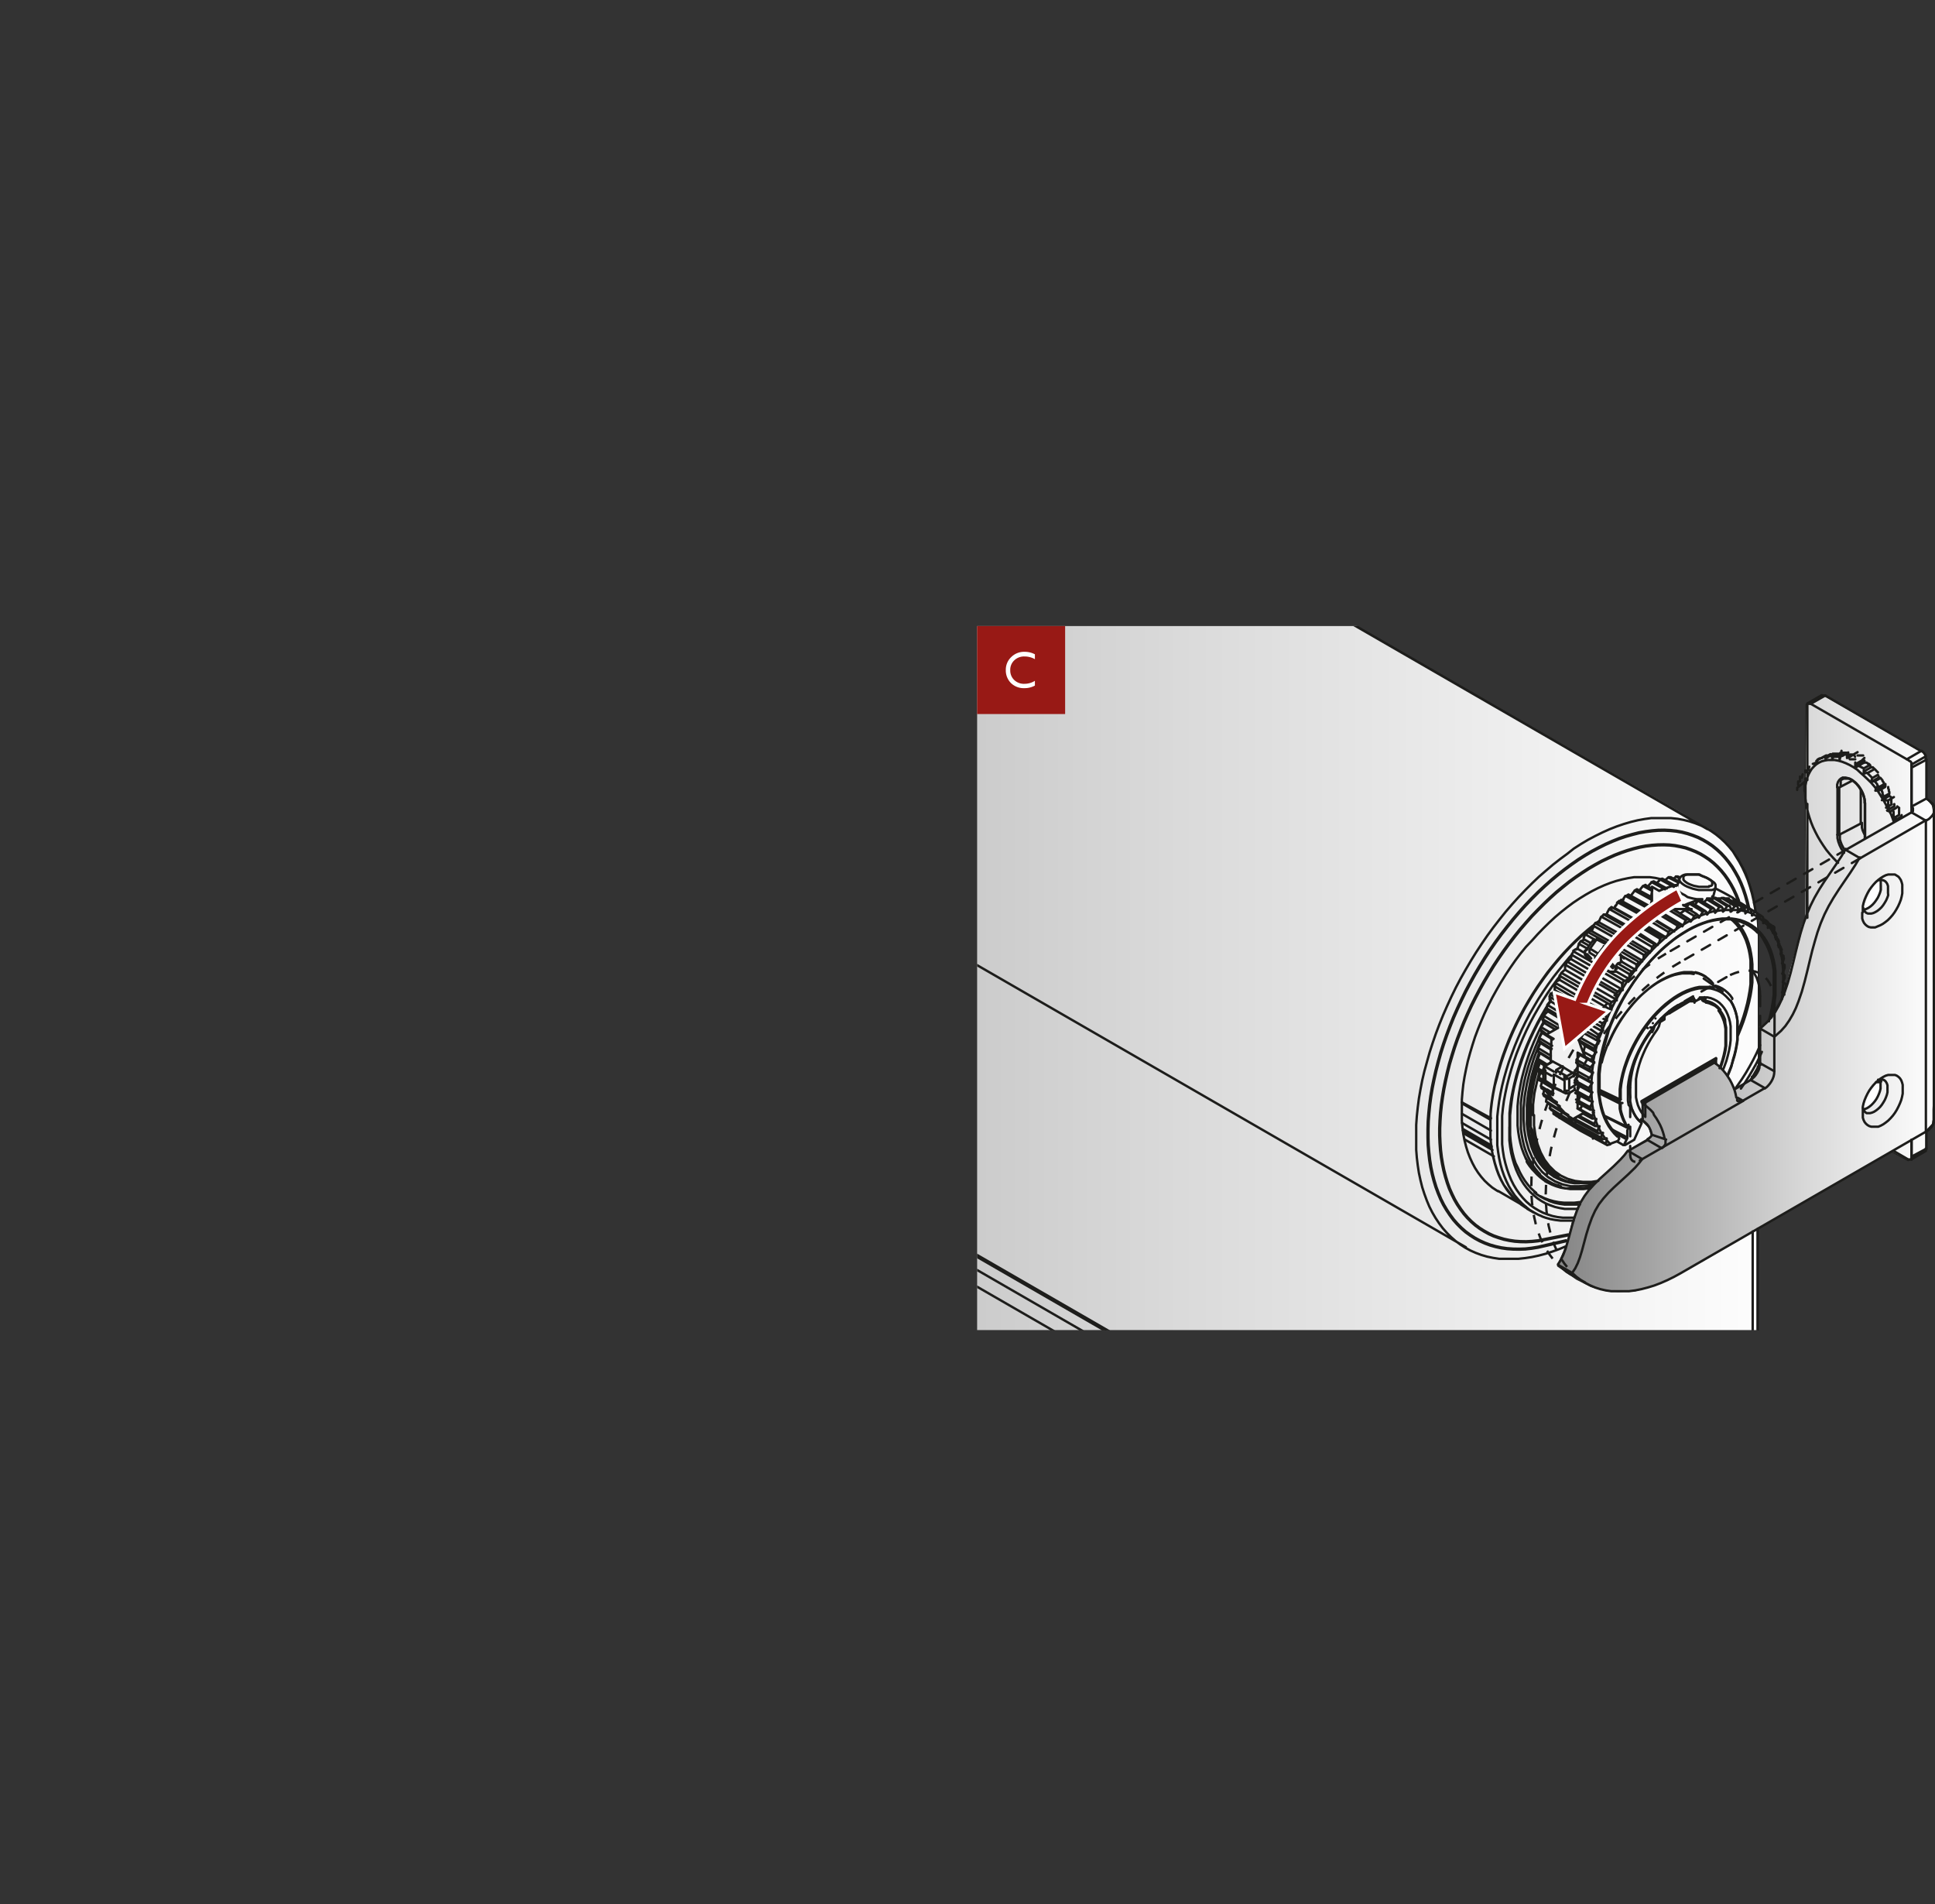 <?xml version="1.0" encoding="UTF-8"?> <svg xmlns="http://www.w3.org/2000/svg" xmlns:xlink="http://www.w3.org/1999/xlink" viewBox="0 0 186.9 183.91"><rect x="0" y="0" width="186.9" height="183.91" fill="#333333" stroke="none"/> <defs> <style>.cls-1,.cls-10,.cls-11,.cls-12,.cls-13,.cls-14,.cls-16,.cls-5,.cls-6{fill:none;}.cls-2{clip-path:url(#clip-path);}.cls-3{fill:url(#Безымянный_градиент_2);}.cls-4{clip-path:url(#clip-path-2);}.cls-11,.cls-12,.cls-13,.cls-14,.cls-5,.cls-6{stroke:#1d1d1b;}.cls-12,.cls-13,.cls-14,.cls-5{stroke-linecap:round;stroke-linejoin:round;}.cls-5{stroke-width:0.09px;}.cls-10,.cls-11,.cls-16,.cls-6{stroke-miterlimit:10;}.cls-11,.cls-12,.cls-13,.cls-6{stroke-width:0.23px;}.cls-12,.cls-6{stroke-dasharray:0.93 0.93;}.cls-7{clip-path:url(#clip-path-3);}.cls-8{fill:url(#Безымянный_градиент_2-2);}.cls-9{fill:#fff;}.cls-10{stroke:#000;stroke-width:0.01px;}.cls-14{stroke-width:0.32px;}.cls-15{fill:#981915;}.cls-16{stroke:#fff;stroke-width:0.28px;}</style> <clipPath id="clip-path" transform="translate(94.38 60.47)"> <path class="cls-1" d="M0,0V68H75.4l0-11.75,0-11.28,0-15-.13-1.94-.41-2.31-.64-2s-.79-1.46-.87-1.52-.84-1.08-.84-1.08l-1-.91-.8-.64-1.3-.59-1.06-.77L36.7,0Z"></path> </clipPath> <linearGradient id="Безымянный_градиент_2" x1="-275.87" y1="573.22" x2="-274.87" y2="573.22" gradientTransform="translate(48094.14 -99838.67) scale(174.34)" gradientUnits="userSpaceOnUse"> <stop offset="0" stop-color="#878787"></stop> <stop offset="0.66" stop-color="#dadada"></stop> <stop offset="1" stop-color="#fff"></stop> </linearGradient> <clipPath id="clip-path-2" transform="translate(94.38 60.47)"> <rect class="cls-1" width="93.46" height="68.03"></rect> </clipPath> <clipPath id="clip-path-3" transform="translate(94.38 60.47)"> <path class="cls-1" d="M81.33,7l-1.25.58L80,14l0,.93-.1,1.1L80,17.36l0,1.7L80,28.13l-.31.7-.45,1.76-.76,2.76L78,35.5l-.59,1.13L76.54,38l-.92.94,0,3.32-.2.78-.74.82-1.12.64-.37.12-.27-.53-.53-.78-.84-.94a1.31,1.31,0,0,0-.33-.28,7.81,7.81,0,0,0-1.45.59l-1.55,1.06L67,44.45,64.28,46v1.84l.6.62.2.71-.06.19-.31.36-2,1-.17.25-.74.82-2.21,2.06-.8.95-.75,1.12-.58,1.6-.43,1.82-.39,1-.39.88-.22.53,1.82,1.27,1.43.72,1.42.39,1.17.08,1.67-.06,1.58-.43,1.46-.58L68.9,62,88.35,50.75l1.59.88.21-.08,1.5-.88V48.75l.63-.67.06-.4,0-1,.09-1.55-.07-10.77V17.73l-.09-.44L92,17l-.38-.27.05-3.84-.13-.25-.15-.34L91,12s-9.12-5.31-9.2-5.33Z"></path> </clipPath> <linearGradient id="Безымянный_градиент_2-2" x1="-270.03" y1="562.14" x2="-269.03" y2="562.14" gradientTransform="translate(9966.6 -20339.53) scale(36.35)" xlink:href="#Безымянный_градиент_2"></linearGradient> </defs> <g id="Слой_2" data-name="Слой 2"> <g id="Слой_1-2" data-name="Слой 1"> <g class="cls-2"> <rect class="cls-3" x="94.38" y="60.47" width="75.48" height="68.03"></rect> </g> <g class="cls-4"> <path class="cls-5" d="M-65.61,37.4l.61-1.33.43-1.1,0-.84,0-5.09.06-2.86.16-.58.42-.5,1-.93,1-.52.16-.09V4l.06-6.92-12.46-7.14-15.41-8.83-1-.75-1-1-1-1.32-.87-1.92L-93.9-26l-.26-1.84-.1-1.56,0-1.74.16-1.7.32-1.64.29-1.21.48-1.77.42-1.39.74-2,.88-2.08.9-1.76,1-1.76,1-1.56,1.27-1.83,1.35-1.61,1.68-1.87,1.63-1.65L-80.81-56l1.59-1.17,1.8-1.14,1.59-.76,1.21-.48,1.4-.45,1.09-.22,1.35-.16,1.79.06,1.66.42,1.39.74,1.95,1.1L68.42,18.29l1.06.77,1.3.59.8.64,1,.91s.75,1,.84,1.08.86,1.53.86,1.53l.65,2,.41,2.31L75.46,30l0,15,0,11.28,0,13,.1,12.06v6l-.06-.25v5.14l0,9.21,1.52.82.22.16.52.22.31.22a3.86,3.86,0,0,1,.25.5l-.07,2.36s0,5.76,0,5.81.21.84.21.84.48.31.53.36.45.44.45.44l.43.89.22,1-.65,3.31-1.24,2.2-2.14,2-.62.45-.72.26-.82.12-.79-.23-1.3-.68-.87-.59L-63.89,44l-1-.41-.89-.78-.55-1.51,0-1.66.49-1.84Z" transform="translate(94.38 60.47)"></path> </g> <polyline class="cls-6" points="171.4 97.06 171.38 96.58 171.32 96.12 171.22 95.7 171.09 95.3 170.91 94.95 170.71 94.64 170.46 94.37 170.19 94.15 169.89 93.97 169.56 93.85 169.2 93.77 168.83 93.75 168.43 93.77 168.03 93.85 167.61 93.98 167.18 94.15 166.75 94.38"></polyline> <g class="cls-7"> <rect class="cls-8" x="150.44" y="67.18" width="36.35" height="57.53"></rect> </g> <g class="cls-4"> <path class="cls-5" d="M81.77,6.71C81.85,6.73,91,12,91,12l.43.23.15.34.13.25-.05,3.84L92,17l.25.32.09.44V34.37l.07,10.78-.09,1.55,0,1-.06.4-.63.67v1.92l-1.5.88-.21.08-1.59-.88L68.9,62l-2.29,1.21-1.46.58-1.59.43-1.66.06-1.17-.08-1.43-.39-1.42-.72-1.82-1.27.22-.53.39-.88.39-1,.43-1.82.58-1.6.75-1.12.8-.95,2.21-2.05.74-.83.17-.25,2-1.06.31-.35.06-.19-.2-.71-.6-.62V46L67,44.45l1.19-.69,1.55-1.06a7.54,7.54,0,0,1,1.45-.59,1.31,1.31,0,0,1,.33.28l.84.94.53.78.27.53.37-.12,1.12-.64.74-.82.19-.78,0-3.32.92-.94.82-1.39L78,35.5l.57-2.15.76-2.76.45-1.76.31-.7L80,19.06l0-1.7L79.88,16l.1-1.1L80,14l.06-6.43L81.33,7Z" transform="translate(94.38 60.47)"></path> <path class="cls-9" d="M86.9,24.74l.37-.18.15.78-.11.29-.51,1-.25.3-.46.31-.21.05-.39.17.19-.58.31-.79.27-.54a3.14,3.14,0,0,1,.32-.49,3.29,3.29,0,0,0,.32-.29" transform="translate(94.38 60.47)"></path> <path class="cls-10" d="M86.9,24.74l.37-.18.15.78-.11.29-.51,1-.25.3-.46.31-.21.05-.39.17.19-.58.31-.79.27-.54a3.14,3.14,0,0,1,.32-.49A3.29,3.29,0,0,0,86.9,24.74Z" transform="translate(94.38 60.47)"></path> <path class="cls-9" d="M86.78,44.05l.41,0,.11.57-.11.29-.51,1-.25.3-.46.32-.21,0-.27.07.07-.48.31-.79.27-.54a3.14,3.14,0,0,1,.32-.49,3.29,3.29,0,0,0,.32-.29" transform="translate(94.38 60.47)"></path> <path class="cls-10" d="M86.78,44.05l.41,0,.11.57-.11.29-.51,1-.25.3-.46.32-.21,0-.27.07.07-.48.31-.79.27-.54a3.14,3.14,0,0,1,.32-.49A3.29,3.29,0,0,0,86.78,44.05Z" transform="translate(94.38 60.47)"></path> <polyline class="cls-11" points="170.01 96.26 169.99 95.76 169.93 95.29 169.82 94.86 169.68 94.45 169.49 94.1 169.27 93.78"></polyline> <polyline class="cls-11" points="162.11 97.06 161.68 97.33 161.25 97.65 160.84 98 160.43 98.39 160.04 98.82 159.66 99.28 159.31 99.76 158.98 100.27 158.67 100.8 158.4 101.34 158.16 101.89 157.95 102.44 157.77 102.99 157.64 103.54 157.54 104.08 157.48 104.61 157.46 105.11"></polyline> <polyline class="cls-6" points="157.46 111.55 157.48 111.75 157.53 111.92 157.62 112.06 157.73 112.15 157.87 112.21 158.03 112.21 158.21 112.17 158.39 112.09"></polyline> <polyline class="cls-6" points="160.92 92.11 160.22 92.54 159.52 93.01 158.83 93.52 158.14 94.07 157.46 94.65 156.79 95.28 156.13 95.94 155.49 96.63 154.86 97.35 154.24 98.1 153.65 98.87 153.08 99.67 152.53 100.49 152.01 101.33 151.51 102.19 151.04 103.06 150.6 103.94 150.19 104.84 149.81 105.74 149.46 106.64 149.14 107.55 148.86 108.45 148.62 109.35 148.41 110.25 148.23 111.13 148.1 112 148 112.86 147.93 113.7 147.91 114.53 147.92 115.33 147.97 116.11 148.06 116.86 148.19 117.58 148.35 118.28 148.55 118.94 148.78 119.57 149.06 120.16 149.36 120.71 149.7 121.22 150.07 121.7 150.47 122.13"></polyline> <polyline class="cls-6" points="162.32 92.92 161.62 93.34 160.92 93.81 160.22 94.32 159.53 94.87 158.85 95.46 158.18 96.08 157.53 96.74 156.88 97.43 156.25 98.15 155.64 98.9 155.05 99.68 154.48 100.48 153.93 101.3 153.41 102.14 152.91 103 152.44 103.87 152 104.75 151.58 105.64 151.2 106.54 150.85 107.45 150.54 108.35 150.26 109.26 150.01 110.16 149.8 111.05 149.63 111.94 149.49 112.81 149.39 113.67 149.33 114.51 149.3 115.33 149.32 116.14 149.37 116.91 149.46 117.66 149.58 118.39 149.75 119.08 149.94 119.74 150.18 120.37 150.45 120.96 150.75 121.52 151.09 122.03 151.46 122.5 151.87 122.93"></polyline> <line class="cls-12" x1="166.76" y1="94.38" x2="162.11" y2="97.06"></line> <line class="cls-12" x1="157.46" y1="105.11" x2="157.46" y2="111.55"></line> <line class="cls-12" x1="179.67" y1="82.9" x2="162.32" y2="92.92"></line> <line class="cls-12" x1="178.28" y1="82.09" x2="160.92" y2="92.11"></line> <line class="cls-13" x1="171.4" y1="97.06" x2="171.4" y2="100.14"></line> <line class="cls-12" x1="170.01" y1="96.26" x2="170.01" y2="99.33"></line> <line class="cls-13" x1="158.62" y1="111.96" x2="158.39" y2="112.09"></line> <path class="cls-13" d="M80.13,14.7l0,0m.33-.78-.08,0m.51-.68-.12.08m6.43,11.14,0,0m-1.46-4.3-.1-.18-.11-.25-.07-.25,0-.24,0-.23m-2.13,1.11v.24l0,.25.08.25.1.26.13.25.15.23,0,.08m-2.41-8.9-.2.11m4.17,3v3.13M83.27,15.6v4.56M82,12.5l0,0,0,0,0,0,.05,0,0,0,.06,0,0,0h0m-1,.48L82,12.5m.47-.12-.06,0m0,0-.56.32m.79-.37h.46m-1,.37.56-.32m.56.05-.1-.1m0,0-.56.33m.81-.32h.31l.07,0h.12m-1.06.25.56-.33m.63.24-.13-.16m0,0-.55.32m.82-.25.07,0,.06,0,.07,0,.06,0,.07,0,.06,0,.07,0,.07,0m-1.09.13.56-.33m.66.41-.13-.21m0,0-.56.32m-.52,1.92,0,0-.1.13-.08.17,0,.2v.22m1.63-2.87.07,0,.07,0,.06,0,.07,0,.07,0,.06,0,.07,0,.07,0m-1.09,0,.55-.32m.66.56L85.44,13m0,0-.56.32m.83-.13-.15.06m0,0-.7.4m.85-.46.07,0,.06,0,.07,0,.07.05.06.06.07,0,.06.05.07.06m-1.08-.09.55-.32m.63.66-.1-.25m0,0-.56.32m.83-.08h-.17m0,0-.7.4m.87-.41.06.06.06.06.07.06.06.06.06.06.06.07.06.06.07.06M86,14.2l.56-.32m.56.75L87,14.37m0,0-.56.33m2.88,3.78-.08-.08m-2-3.74-.19,0m0,0-.7.4m2.88,3.37.07-.17m-.07.17-.7.41m-.8-3.34,0-.24m1.33,2.31-.19-.15m-1.6-2.73.06.07.06.07.06.07,0,.07.06.07.06.07,0,.08.06.07m0,0-.56.32M86.7,15l.56-.32m1.79,2.88,0,.09,0,.08,0,.09,0,.08,0,.09,0,.09,0,.08,0,.09m0,0-.56.32m-.26-.68.55-.33m-1.1-2-.2-.08m0,0-.69.41m1.8,1.51,0-.2m0,.2-.7.4m.2-1.39v-.22m.19.34-.19-.12m0,0-.7.41M88,15.55l0,.07,0,.08.06.08,0,.08,0,.08.05.08,0,.08,0,.08m0,0-.56.32m-.41-.63.56-.32m.6,1,0,.08,0,.08,0,.09,0,.08,0,.08,0,.09,0,.08.05.09m0,0-.56.32M88,16.84l.55-.32m0,2.44-.1-.32-.18-.47L88,17.71l-.22-.46-.25-.45-.27-.44L87,15.94l-.31-.41-.32-.38L86,14.79l-.35-.33-.35-.31L85,13.87l-.36-.24-.37-.21-.36-.17-.36-.14L83.17,13l-.35-.06-.33,0-.32,0-.31.05-.29.08-.27.13-.25.16-.22.2-.21.23-.17.27-.15.29-.13.33-.09.35-.07.37,0,.4v.41l0,.44.05.44.08.46.11.46.14.47.16.47.19.47.22.46.24.46.26.44.28.43.29.42.32.39.33.37.34.35.14.13m5.56-4-.15,0m0,0,.21-.26m-.26-.68,0,.08,0,.09,0,.08,0,.09,0,.08,0,.09,0,.08,0,.09m-.26-.68-.34-.08m0,0,.18-.28M88,16.84l0,.08,0,.08,0,.09,0,.08,0,.09.05.08,0,.08,0,.09M88,16.84l-.34,0m0,0,.14-.31m-.41-.63,0,.08.06.07,0,.08,0,.08.05.08,0,.08,0,.08,0,.08m-.41-.63h-.33m0,0,.1-.33M86.7,15l.06.07.06.07.06.07.06.07,0,.07.06.07.06.08,0,.07M86.7,15l-.33,0m0,0,.08-.33m-.5-.5.06.06.07.06.06.06.06.06.06.06.07.07.06.06.06.07m-.5-.5-.31.09m0,0,0-.33m-.52-.41.06,0,.07.05.06,0,.07.05.06.05.07,0,.07.06.06.05m-.52-.41-.3.14m0,0,0-.33m-.53-.31.06,0,.07,0,.07,0,.06,0,.07,0,.06,0,.07,0,.07,0m-.53-.31-.27.19m0,0v-.32m-.53-.19.07,0,.06,0,.07,0,.06,0,.07,0,.07,0,.06,0,.07,0m-.53-.19L83.3,13m0,0,0-.3m-.51-.07h.51m-.51-.07-.2.25m0,0,0-.26m-.46,0h.46m-.46,0-.17.28m0,0-.06-.23m-.4.16,0,0,0,0,0,0,.05,0,.06,0,0,0h0l0,0m-.4.16-.15.31m0,0,0-.2m-.34.28,0,0,0,0,0,0,0,0,0,0,0,0,0,0,0,0m-.34.28-.11.32m0,0,0-.15m-.27.38,0,0,0-.05,0-.05,0,0,0-.05,0,0,0-.05,0,0m-.27.38-.07.33m0,0,0-.11m-.18.47,0-.06,0-.06,0-.06,0-.06,0-.06,0-.06,0-.05,0-.06m-.18.47,0,.34m0,0,0-.07m-.09.55v-.21L80,15v-.2l0-.07m-.09.55,0,.33m0,0v0m0,.3v-.3m7.19,8.94,0,0h0M87,43.92h.1l.17,0h0M70.37,36.19l.31.08.3.12.27.16.25.2.23.24.07.09m-1.4-.72h0v-.11l0,0h0m-.15,0v-.11h0m1,5.88h0m0,0,0,0,.08-.11.06-.12h0m-7.2,4.16h0l0,.07v0m5.84-10h0l0,0v-.09h0m-.33.14h0v-.07l0,0h0m-.41.38h0v-.13h0m-.06,0h0l0,0V36h0m-.63.11h0m.08.17h0v-.07l0,0,0,0,0,0M66.9,37.39h0v0l0,0,0,0,0,0,0,0m-.58.52h0l0,0,0,0,0,0,0,0h0m-.2,0-.06,0m.06,0,0,0,0,0,0,0,0,0v0h0m-1.1.86.07,0m0,0h.18m0-.41h0l0,0h0l0,0h0m.25-.46h0l0,0,0,0v0h0m-.86.86.12.08m0,0h0l0,0,0,0,0,0h0M59.55,49.43l-.07.08m0,0V49.4m-3.56,3.71-.05,0m1.24.56-.24-.08-.39-.16-.38-.19L55.74,53l-.33-.27-.21-.19m.48.63.11.06.4.18.41.13.43.1.13,0M54.28,41.2l-.16.43-.23.68-.2.67-.18.68-.14.67-.12.66-.09.65-.06.64,0,.62v.61l0,.58.06.57.09.55.12.52.14.5.18.47.2.45.23.41.26.38.28.35.31.32.33.28.35.25.38.21.39.17.42.14.43.1.45.06.46,0h0m-4.1-.94.32.26.37.25.09.06m-.54-.5.16.16.34.28.37.24.38.21L56,54l.38.12M75.18,43.3l-.24.19m.4-.47-.16.28m.2-.58,0,.3m.28-.63-.11.1m-.7,1.22v0m3-8.25.12.14m0-1.12.13.12m0,.28-.17.35m.19-.63,0,.28M78,34l-.16.36m.16-.63V34m0-.27-.24-.15m.08.06.16.09M78,33l-.13.37m.11-.63L78,33m0-.26-.24-.15m.07.09.17.06m-.07-.64-.12.38m.08-.62,0,.24m-.23-.27.19,0m0,0-.25-.15m.12-.44-.1.38m0-.61.06.23m-.06-.23-.26-.16m.06.17h.2m-.18-.55-.08.38m0-.59.08.21m-.36-.38.28.17m-.21,0,.21,0m-.23-.5,0,.38m-.05-.57.1.19m-.39-.37.29.18m-.22.07.22-.07m-.27-.45,0,.38M76.71,29l.12.17m-.44-.36.32.19m-.22.1.22-.1m-.32-.39V29m-.12-.51.13.14m-.49-.36.36.22m-.23.13.23-.13m-.36-.34v.36M75.75,28l.15.12m-.55-.36.4.24m-.24.16.24-.16M58.29,48.76l-2.38-1.48m-.13-.14.13.14m2.46,1.52,0,0m-.17-.17.13.15m0,0,0,0M73,26.28l2.31,1.44m-13,22.35-.53-.3m-3.69-1.16-2.38-1.47m2.38,1.47,0,0m-2.42-1.69v.2M75.34,27.72l0,.34m-.2-.44.16.1m-2.28-1.41,2.12,1.31m-.24.19.24-.19m-7.45-3.43.13.07m-.13-.07h-.21m-9.68,24-2.38-1.47m-.12-.16.12.16m2.45,1.52,0,0m-.15-.19.12.16m0,0,0,0M73.16,26.43l1.58,1m-17,20.64-2.38-1.47m2.38,1.47,0,0m-2.39-1.76,0,.27M62,49.37h0v.15M67.52,24.2l.3.16m-.3-.16-.26.21M61.82,49.16h0m12.9-21.76.07.33m-.25-.4.18.07M73.2,26.5l1.36.84m-.23.21.23-.21m-1.26-.63,0,.09M57.5,47.65h0M67,24.26l.76.41M67,24.26l-.22,0m-9.31,23.3-2.37-1.47m-.1-.18.1.18m2,1.14L55,45.94M55,45.6l-.05.34M73.29,26.7l.8.5m-7.63-2.65h0m.3-.27,1,.51m-1-.51-.29.26M58.37,48.8l-.14-.14m2.62,1.47L58.37,48.8m-2.09-2.42-1.54-1m-.08-.2.08.2m0-.59h0M56,46l-1.31-.81m.08-.38-.08.38m.54-.12-.72-.43m-.06-.23.06.23M74.09,27.2l.09.31m-.28-.36.19.05M60.85,50.13,60.72,50m.44.06-.31.08m-2.63-1.71,0,.21m0,0,0,0M60.72,50l-2.49-1.33M60.72,50l.09-.32M73.27,26.8l-.69-.42m1.09,1,.23-.24m-.62-.38.62.38m-7.72-2.74,1.28.69m-1.28-.69-.22.06M55,44.82l.07,0M54.55,44l0,.06m.51.71.61.37m-1.12-1.08-.1.38m0,0,.57.35m10.69-20,0,.05m.32-.33,1.27.69M66,24.47l-.28.28m6.43,1.52,1.29.8M57.91,48.26l-.12-.17m2.61,1.5-2.49-1.33m14.2-22h-.2m.67.12-.13.1m.15-.17,0,.07m.82.69.11.29m-.31-.31.2,0m-13,22.52-.12-.16m.43.11-.31.05M57.81,47.8l-.05.27m0,0,0,0m2.49,1.34-2.49-1.34m2.49,1.34.11-.33M71.91,26.26l1.29.79m-1.29-.79-.21.18m1.27.88.23-.27M54.29,43.86l1.24.75m-1.27-1,0,.25m11.09-19.2,1.27.69m-1.27-.69-.23.08M54.42,43.13l-.05.11m-.11.37,1.23.76m-1.12-1.13-.11.37M72.6,26.31l-.19,0-.19,0-.2,0-.19,0h-.61l-.21,0m1.59.08.7.4m0,0-.08-.17-.08-.13-.08-.11L73,26.25m-.3-.17-.6-.33-.81-.42m-6.4-.3-.07.1m.34-.39,1.28.69m-1.28-.69-.27.29m-.32,0,.63.35M64.56,25l-.23.11m7,1.14,1.29.8m-1.29-.8h-.21M60,49l-2.49-1.34M72.67,27l.13.27m-.34-.26h.21M59.91,48.79l-2.27-1.22m2.27,1.22.13-.33M60,49l-.1-.19m.4.17L60,49m4.07-23.57-.1.14m1.21,0-.86-.47m0,0-.25.31M54.18,43l.53.32m-.55-.58,0,.26m17-16.73-.23.22m1.3.87.22-.29m-1.29-.8,1.29.8M54.37,42.2l-.08.15m-.13.37.55.34m-.42-.71-.13.37M70.72,26.37l1.19.74M59.68,48.29,58,47.37m-3.85-5.32.66.4m-.66-.67v.27M71.91,27.11l.16.24m-.38-.21.22,0M70.36,36l-.1-.15M59.68,48.29l-.08-.21m.37.22h-.29m-.08-.21-1.47-.79m1.47.79.16-.33m-5.38-6.49-.09.16m-.16.36.87.53m-.71-.89-.16.36M70.5,26.41l1.19.73m-.21.3.21-.3M57.52,47.64l.12-.07m0,0,.34-.2m0,0,.15-.08m0,0,.41-.24m.14-.08.07,0M65.17,26.2l-1.44-.78m0,0-.23.13m7.58.57v0l-.06.08h0m-.51.18-.13.13-.14.12,0,0m.53-.32-.07,0H70.5m.44.06v0m.08-.27-.07.24M54.29,41.2l.09.06m0,0,1,.62m-1.24-.8.13.12m9-15.33-.09.15m2,.44-1.66-.91m0,0-.24.32m-9.1,15.21,1.24.75m-1.22-1,0,.28M58.71,47l-.17.1m.88.48-.88-.48M69.82,26.46l1.3.8m-16.67,13-.1.15m-.17.35,1.24.75m-1.07-1.1-.17.35M71.12,27.26l.18.22m-.4-.16.22-.06M59.42,47.53l-.06-.23m.34.27-.28,0m-1.38-1,.71.4m0,0,0,0m0,0,.65.35m0,0,.18-.33M69.6,26.52l1.3.8m-.2.32.2-.32M54.37,40.22l.08.08m0,0,1,.63m-1.23-.86.11.15M70,26.55l.05-.17m-.41.14-.29.37m.51-.43-.22.06M54.26,40.07l1.24.76m-1.21-1,0,.28m8.91-14-.09,0m2,1.06-1.87-1m-.09,0-.17-.06M54.48,38.75l-.06.29m.17.26-.11.15m-.19.34,1.25.75m-1.06-1.09-.19.34M57.89,46l1.34.72m9.79-20,1.3.8m-1.3-.8-.23.09M54.52,39.21l.07.09m0,0,1,.64m-.6-.53L54.42,39m0,0,.1.17M65.11,27.14l-2.2-1.21m0,0-.23.15M54.79,38.29l-.11.14m.64.82-.84-.5m.2-.32-.2.32M65.06,27.59l0-.12m-2.63-1.06-.09.16m2.69,1,0-.18m0,0-2.42-1.33m0,0-.22.33M59.23,46.7l0-.24m.31.32-.27-.08M70.32,27.51l.2.19m-.43-.11.23-.08M57.85,45.74l1.34.72m0,0,.2-.33m9.4-19.33,1.3.79m-1.3-.79-.27.36m1.38.77.19-.34m-5-.45v.27m.11-2.16,0,.09m0,0v.23m0,0-.11.59m.09,0v.26m0,0-.12.59m0,0,.07.09M55.7,44.4v.05l0,0,0,0,0,0h0m6.6-18-.1,0M64.88,28l-2.51-1.38m-.1,0-.19,0m-4.37,18v.08l0,.06h0m-2.15-.31,0,.13.05.25,0,.24,0,.24m0,0-.7-.41m0,0,.6.73.61.71.63.68.64.65m0,0,.06.06m0,0h0M58.68,47l-.34.19-.3.18-.28.16-.24.14M58.68,47l-.7-.4m-3.24-8.39,0,.11m1.08.64-1.08-.64m-.13-.3.08.19m9.77-10.33-2.43-1.34m0,0-.22.18M57.77,45.1l1.34.73m5.4-18,0,0m0,0-.23.18m4.59-.57.63.38M61.66,27l-.08.16m2.73.87,0,0m0,0-2.42-1.34m0,0-.2.33m-5.6,11.8L54.66,38m.08-.3-.08.3m4.45,7.84,0-.26m.28.36-.26-.1m-1.36-1,1.34.73m0,0,.22-.32M69.5,27.84l.22.17M69.26,28l.24-.11m-.24.11-.85-.52m.69.88.16-.36m-7.68-.77h-.11m2.61,1.4-2.5-1.39m-.11,0h-.2m1.11,22.89,0,0,0,0,.05,0,0,0,.05,0,0,0,0,0,.05,0m0,0h.06m.88-.51-.88.51m.88-.51L64.19,48m-.89-1.23.08.19.09.18.1.17.1.16.12.15.12.13.14.13.14.12m-1.26-1.76.37.53M69.2,36l-.38.1-.39.15-.39.19-.39.22-.4.26-.39.29-.38.33-.37.35-.37.38-.35.41-.33.43-.32.45-.3.46-.28.49L63.9,41l-.23.5-.21.5-.17.51-.15.51-.13.5-.09.49-.06.49,0,.47v.45l0,.43.07.42M69.23,36l0-.06m2.86,6.82.1-.26.18-.5.14-.51.12-.5.09-.49.06-.49,0-.46v-.46l0-.43-.06-.41-.1-.38-.13-.36-.15-.32-.19-.3-.21-.26-.23-.23-.26-.19-.29-.15-.3-.12-.32-.07-.34,0H69.8M62.92,48.17h0l0,.11,0,.1,0,.09m0,0-.06.12-.06.12,0,.12,0,.12v.22l0,.1,0,.08m0,0,0,0v.12l0,0m0,0-.27.54M55.7,43.32V44.4m-.63-7.14-.12.13m1.41,1.26-1.62-1m.21-.3-.21.3m8.95-9.17-2.42-1.34m0,0-.22.19m-.18.34-.06.16m2.65.85-2.41-1.35m0,0-.18.34m2.82.81,0,0m0,0-.23.2m0,0,0,0m-7.53,14.2.63-.36M69,28.46l-1.11-.67M58,44.33l1.39.76m-3.47-2.17,0,0,0,0,0,0,0,.05,0,.06,0,.06,0,.06v0m14.46-9.27-.1-.07-.29-.16-.32-.13-.29-.08m1.94,1.3h0l.32.11.31.15.28.19.26.22.24.25.21.29,0,.07M58.63,30.3l-.13.05m0,0-.23.13m-.54,13.68,1.34.74M58,31.06l0,.15m.11-.47-.09.32m10.68-2.79-1.43-.87m-6.43.47h-.12m2.61,1.38-2.49-1.39m-.12,0-.21,0m-1.6,3.28-.8-.45m1,.19-.8-.45m0,0-.19.26m2-2.28-.06.17m.21-.5-.15.33m-1,16.44v-.27m.23.41-.23-.14m-4-7.76,0,.12m1.82,1.08-1.82-1.08m-.1-.34.05.22m7.65-7.67-2.41-1.34m2.63,1.13-2.41-1.35m0,0-.22.22M57.73,43.9l1.34.73m0,0,.23-.31M68.44,28.4l-1.66-1m-3.89,1.86,0,0m0,0-.22.21m0,0,0,0m5.61-.7.16-.37m.23-.13.24.14m-.47,0,.23-.13m-8.62.36h-.12M62.54,30l-2.49-1.39m-.12,0-.22.07m9.22-1.31,0,.08m-2.59.31.46-.39m0,0h.46m0,0,.65.39m0,0,.52-.36m.46,0-.46,0M57.13,38.2,55,36.92m.1-.3-.1.3m4.4-7.65,0,.17m.18-.5-.13.33M58,43.4l1.39.76m8.79-15.24-1.87-1.13m-.7-.36.7.36M61.91,30.3,59.5,28.94m2.62,1.12-2.41-1.35m0,0-.21.23M57.5,38l.09-.05m4.53-7.88,0,0m0,0-.21.24m0,0,0,0M57.75,43.19l1.34.74m-3.68-7.71-.12.12M57.44,38l-2.37-1.41m.22-.28-.22.28M68.23,27l.23-.1.22-.1.23-.08.22-.08.22-.08.22-.06.22-.06.22-.06m0,0H69.8l-.3,0-.3-.05-.29-.07-.29-.08L68.36,26l-.23-.12-.2-.12-.16-.14-.11-.14-.06-.14v-.18m0-.14-.16,0-.22.07-.22.06-.22.08-.23.07-.22.09-.23.09-.22.1m0,0-.7-.4m0,0v.51l0,.52,0,.56,0,.57m0,0v.06m0,0h.09m3.75-.06-1,0H67l-.94,0-.92.06m3.75-.06-.7-.4M58,46.57l0-.24,0-.24,0-.25,0-.25,0-.26,0-.26,0-.26v-.27m.27,2,.06,0m.15-.39-.15.39m-.19-.79,0,.24m.18-.72-.22.48m-.1-.9,0,.26m.24-.77-.26.51m0-.68.28.17m-.28-.43v.26M58,43.4l-.28.5m0-.71.26.21m-.24-.49,0,.28M67.84,28.78l-2.22-1.35m-.44,0,.44,0M55.37,36.1l0,.12m-.07-.37,0,.25m2.49,1.57-2.45-1.45m3.91-6.78-.12,0m2.6,1.37-2.48-1.4m-.12,0-.23.09m-.31.58,0,.16m.14-.48-.11.32m.6.52-.63-.36m.46,13.63,0-.28m.2.44-.22-.16m-1.37-6.68-2.38-1.4m.12-.3-.12.3m2.5,1.1-.12.3m0,0,0,0m1.9-6.95-.85-.48m2.6,1.1L59,29.56m0,0-.2.26m8.84-.89-2.43-1.47m-.12.13.12-.13m-.12.13-.18.36m-6.8,14.48-.31.48m0,0,1.34.74m0,0,.26-.3m-3.56-8.16-.12.11M57.84,37l-2.38-1.4M57.84,37l0,0M55.69,35.3l-.23.25m5.95-4.61,0,0m-.11.18.11-.18m6.47-2.14.26.1m-.49.05.23-.15m-.36.52.13-.37M55.79,35.05l0,.14m0-.4v.26m2.48,1.57-2.46-1.43m2.35,1-2.38-1.39m.13-.3-.13.3m.48-.77v.14m0-.42V34m2,1.86-.13.3m0,0,0,0m-1.89-2-.13.1m2.15,1.62-2.38-1.39m2.38,1.39,0,0m.4-.31-2.46-1.43m-.13.1-.23.23M57.37,32v.16m.07-.46-.06.3m.48,10.17.23.25m0,0,1.39.76m-1.5-12-.13.07m1.3.95h0l0,0m-.51-.65-.7-.4m-.13.07-.23.15M56.79,33v.15m0-.44,0,.29M64.88,28l-.34-.08m0,0,0,0m2.81,1.57L64.88,28m-6.22,7.17-2.39-1.38m.16-.29-.16.29m.52-.59-.13.09m2.15,1.59-2.38-1.38m2.82,1.13-2.46-1.43m-.13.09-.23.21m3.39-.37-2.39-1.37M60,32.8l-2.39-1.37m0,0-.18.28m-.07.46-.13.07m2.59,1.35-2.46-1.42m-.13.07-.24.18m.9,9.47,0,.29m0,0,1.34.74m-.38-8.09,0,0m0,0-.15.29m0,0,0,0m.55-1-2.38-1.37m2.55,1.09L57,32.42m0,0-.16.29M60,32.8l0,0m0,0-.18.28m0,0,0,0m-.44.72,0,0m0,0-.17.28m0,0,0,0M67,29.36l-2.44-1.47m0,0-.23.18M59.19,42.92l0-.28m.16.48-.2-.2m7.6-13.38-2.44-1.47m0,0,0,0m0,0-.23.52M58.22,41.43l-.33.46m0,0,1.34.75m0,0,.27-.29m7.52-13,.27.08m-.5.1.23-.18m-.34.56.11-.38M58.11,41.27l.11.16m0,0,1.39.77m4.47-13.63-.35,0m0,0,0,0m2.84,1.52-2.52-1.51m-5.37,13,.65.36m.7-9.08-.88-.55m7-2.23-2.45-1.47m0,0-.22.2M59.36,41.89l.06-.29m.12.51-.18-.22M66,30.22l-2.45-1.46m0,0,0,0m0,0-.2.52M58.54,41.11l.88.49m0,0,.28-.28M66.21,30l.28,0m-.5.15.22-.19m-.32.58.1-.39M58.68,41.6l.07,0m0,0,0,0m-.21-.45.17.42m0-1-.14.56M58.13,40l.55.53m0,0,1.13.64m-4.35.86,0,0h.08l0,0m0,0,.94.5m0,0,.94.58m.21.4v-.09l0-.11,0-.09-.07-.08,0,0M58,41.2l0,.3,0,.3,0,.3,0,.29,0,.29,0,.29,0,.29v.28M58,41.2l.7.4m0,0-.34-.88-.3-.88L57.76,39l-.24-.88m0,0,0-.08m0,0-.06,0m0,0-.64.36-.63.37-.61.35-.6.34m0,0,.7.41m-.27,2.23v-.17l0-.29,0-.29,0-.29,0-.3.05-.29,0-.3,0-.3m7.64-10.6-.37,0m0,0,0,0m2.86,1.47L63.3,29.26M58,39.59l.15.43m0,0,1.47.82m0,0,.08-.3m.08.54-.16-.24m5.82-10.08L63,29.3m0,0-.22.22M65.2,31l-2.45-1.46m0,0,0,0m0,0-.17.52m-4.36,9.06-.2.51m0,0,1.7.95m0,0,.29-.26m5.45-9.52h.29M65.2,31l.22-.22m-.29.6L65.2,31M57.64,38.5l.54.58m0,0,1.91,1.07M62.54,30l-.38.06m0,0,0,0m2.88,1.42L62.54,30m-5,8.05.12.43m0,0,2.27,1.27m-.22-7.36.37.4M62,30.34l0,0m0,0-.14.52m2.85.72L62.19,30.1m0,0-.21.24m2.46,1.45L62,30.34m-2.07,9.43.1-.3M60,40l-.13-.27m.9-9h0l0,0h0l0,0,0,0,0,0,0,0,0,.05m-2.65,6.72-.27.27m0,0-.07.13m0,0L60,39.47m0,0,.3-.23m4.34-7.68.3,0m-.51.25.21-.23m-.26.61,0-.38m-6.65,5.5h0m0,0,.1.39m0,0,2.57,1.45m1.37-8.28-.39.1m0,0,0,0m2.89,1.37-2.54-1.5m-2,1.17,0,.05,0,.06,0,.06v.16l0,0,0,0M57.91,37l-.12.29m0,0,2.49,1.41m1.91-6.82,0,0,0,.06,0,.07,0,.07v.23m1.62.07L61.45,31m0,0-.16.15m2.42,1.55-1.74-1M60.28,38.7l.12-.3m0,.59-.11-.29m-2-2.08-.4.35m0,0,0,0m0,0,2.49,1.4m0,0,.31-.21m1.57-5.79v0m-4.06,3.87,0,0m0,0,.07.42m0,0,2.56,1.46m1.45-5.68,1.37.8m-1.37-.8-.4.15m-.19.26-.07.5m.26-.76,1.33.78m-1.33-.78-.19.26m1.33.78-1.33-.78m2.22-.39.31-.05m-.51.3.2-.25m-.23.62,0-.37m-5.34,3.26-.14.29m0,0,2.49,1.42m-1-5.63L60.51,31m-1.78,4.22,0,0m0,0,0,.44m0,0-.4.31m0,0,0,0m0,0,2.48,1.41m-2.12-1.75,2.56,1.47m-.44.28.31-.18m-.44.48.13-.3m0,.61-.09-.31m-.83-4.52,0,0m0,0,0,.49m-.94,1.28-.15.3m0,0,2.48,1.42m.37-3.26-.06,0-.07,0h-.34l-.06,0m-1-.53,1,.53m-1-.53h0m0,0,0,0M63,34.11l-1.37-.8m0,0,0,0m-1.55-.47,2.48,1.44m-2.48-1.44-.18.28m0,0,2.48,1.43m-3.08-.42,0,0m0,0v.47m.2-.74-.16.29m0,0,2.47,1.43m1.45-2.23.31-.08m-.5.34.19-.26M63,34v-.36m-3.77,1-.41.27m0,0,0,0m0,0,2.48,1.43m-2.11-1.72,2.56,1.47m-2-2.46-.4.23m0,0,0,0m0,0,2.48,1.43m-2.11-1.68,2.55,1.48m-1,1.23.32-.17m-.47.46.15-.29m-.08.62-.07-.33m1.34-2.31.31-.11m-.49.38.18-.27m-.16.63,0-.36m-.44.72.32-.13m-.49.42.17-.29m-.12.63-.05-.34m11.36-7.19.08.07.25.25m2,.91-.21-.21-.32-.26-.35-.23-.36-.19-.38-.16-.41-.12L73,28.35l-.15,0m-11,21.47.15-.28m12.84-6v.15m.13-.22-.12.07m.56-1v.14m.13-.23-.13.09m2.35-7.15.07.08m0-.23-.09.15m.07-1,.08.06m0-.22-.08.16m0-.93.08.05m0-.21-.08.16m-.07-.89.09,0m0-.2-.07.16m-.14-.83.1,0m0-.18-.06.16m-.21-.77h.11m-.06-.18-.05.17m-.28-.72h.12m-.07-.16-.05.16m-.34-.64.12,0m-.08-.14,0,.16m-.4-.57.13,0M76.38,29l0,.16m-.46-.5.13,0m-.12-.11v.15m-.52-.41.13-.06m-.13-.09v.15m-.56-.33.12-.07m-.13-.07v.14m-.62-.24.13-.09m-.15,0,0,.13m-.66-.15.13-.1m-.16,0,0,.13m-.69-.06.12-.11m-.17,0,0,.12m-.73,0,.12-.11m-.17,0,.05.1m-.76.12.12-.13m-.18,0,.06.09m-.77.21.11-.14m-.18.06.07.08m-.79.3.1-.15m-.18.08.08.07m-.8.38.1-.15m-.19.1.09.05m-.81.46.09-.15m-.18.11.09,0m-.8.54.09-.16m-.19.14.1,0m-.79.62.08-.16m-.19.15h.11m-.77.69.06-.16m-.18.16h.12m-.76.75.06-.16m-.18.18.12,0m-.73.82,0-.17m-.17.2.12,0m-.69.86,0-.16m-.16.21.13,0m-.66.91L63,34m-.15.22.13-.06m-.62,1,0-.16m-.14.23.12-.07m-.56,1V35.9m-.13.23.13-.08m-.52,1v-.14m-.12.24.13-.1m-.46,1,0-.13m-.1.24.12-.11m-.4,1,0-.13m-.08.25.12-.12m-.34,1L60,40m-.07.24.12-.13m-.28,1-.05-.11m-.06.24.11-.13m-.2,1-.07-.09m0,.24.11-.15m-.14,1-.08-.07m0,.23.1-.16m-.07,1-.09-.07m0,.23.1-.16m0,.93L59.3,45m0,.21.09-.16m.07.88-.1,0m0,.2.08-.16m.14.83-.11,0m0,.19.07-.17m.2.78H59.7m.06.18.05-.17m.28.71H60m.07.16.05-.17m.34.65-.12,0m.08.14,0-.16m.4.57-.12,0m.1.13,0-.16m1,.29-.67.25m-8,6.19L53,56.15l-.41-.28-.39-.31-.36-.35-.34-.39-.31-.41L50.88,54l-.26-.49L50.39,53l-.2-.54L50,51.85l-.14-.59m10-22.62.18-.13M49.6,47.58l0-.72.08-.73.11-.74.14-.76.16-.76.2-.76.22-.77.25-.78.28-.77.3-.77.33-.77.35-.76.38-.76.4-.75.42-.73.44-.72.46-.71.48-.69.49-.68.52-.65.52-.63.54-.61.56-.59.56-.56.57-.54.58-.5.49-.4M53.59,52.44l.15.08m1.13,1.11.25.13.42.16L56,54l.14,0M54.74,38.18v0l-.35.67-.33.69-.31.69-.28.69-.25.7-.23.7-.2.69-.18.69-.14.68-.12.68-.09.66-.06.66,0,.64v.62l0,.6.06.59.09.56.12.55.14.51.18.49.2.46.23.43.25.41.28.37.31.34.33.3.35.27.37.23.4.2.41.16.43.13.45.08.47,0h.48l.49,0,.5-.06.51-.11.15,0m-5,.92,0,0,.41.2.44.16.46.13.47.09.49.05h.5l.52,0,.53-.06h0m-4.39-.93.19.15.39.25.41.22.28.12M59.49,29l-.35.28-.58.49-.57.53-.57.55-.55.58-.54.6-.53.63-.52.64-.5.67-.48.69-.47.7-.44.72-.43.73-.4.74-.38.75-.36.76-.33.76-.31.77-.29.78-.26.77-.23.77-.2.76L50,44.4l-.15.76-.12.74-.09.74-.06.72,0,.7v.69l0,.68.06.65.09.63.12.61.15.58.17.56.2.54.23.5.26.47.29.45.31.41.33.38.36.34.38.32.4.27.16.1m7-27.73-.16.12M54.53,57l-.32-.13-.43-.23-.42-.25L53,56.1M66,24.44h0l-.49-.11L65,24.26l-.52,0H64l-.55,0-.56.09-.57.12-.58.15-.58.19-.59.23-.6.27-.59.3-.6.34-.6.37-.6.4-.59.44-.58.46-.59.5-.57.53-.56.55-.56.58-.54.6L53,31l-.52.64-.5.67-.48.69-.46.7-.45.72-.42.73-.41.74-.38.75-.36.76-.33.76-.31.77-.29.77-.25.78-.23.77-.21.76-.17.77-.15.75-.12.74-.08.74-.06.72,0,.7v.69l0,.68.06.65.08.63.12.61.15.59.17.55.21.54.23.5.25.47.29.45.31.41.33.38.36.34.38.32.41.27.15.09m24.87-27-.06-.39L75,26.52l-.16-.69-.19-.66-.21-.64-.25-.61-.27-.58-.3-.56-.32-.52L73,21.77l-.38-.46-.4-.43-.42-.39-.44-.36-.47-.33-.49-.29-.51-.25-.53-.21-.55-.18-.56-.14-.59-.11L67,18.55l-.62,0h-.62l-.64,0-.65.09-.66.12-.66.16-.68.2-.68.23-.69.27-.69.31-.69.34-.7.37-.69.41-.7.45L57,22l-.69.51-.69.54-.67.57-.68.59-.66.63-.65.65-.65.68-.63.7-.62.72-.6.75-.59.76-.58.79-.55.8-.54.82-.52.84-.5.85-.48.85-.46.87-.43.88-.41.89-.39.89-.36.89-.34.9-.31.9-.29.9-.25.89L43.2,43l-.21.89-.17.88-.15.87-.11.85-.09.85-.06.84,0,.82v.8l0,.79.06.76.09.75.11.72.15.7.17.68.21.65.23.63.25.6.29.57.31.53.34.51.36.48.39.44.41.41.43.38.46.34.48.31.5.27.52.23.54.2.55.16.58.12.59.09.6,0h.62l.63,0,.65-.07.65-.1.66-.14.68-.18.67-.22.69-.25.64-.27M-66.1-59.26l-.18-.11-.51-.25-.53-.22-.55-.17-.57-.15-.58-.1-.6-.07-.61,0h-.62l-.64.05-.65.08-.66.13-.67.16-.67.19-.68.24-.69.27-.69.3-.69.35-.7.37-.7.41-.69.45-.69.47-.69.51-.69.54-.68.57-.67.59-.66.63-.65.65-.65.68L-85-52l-.62.72-.6.75-.59.76-.58.79-.55.8-.54.82-.52.84-.5.84-.48.86-.46.87-.43.88-.41.89-.39.89-.36.89-.34.9-.31.9-.29.89-.26.9-.23.89-.2.89-.17.87-.15.87-.11.86-.09.85-.06.84,0,.82v.8l0,.78.06.77.09.75.11.72.15.7.17.68.2.65.23.63.26.59.29.57.31.54.34.51.36.48.39.44.41.41.43.38.46.34.48.31.06,0m27.7,16v28M74.91,58.47v44.67m0-59.63v.18m.47-.58v-.32m0,60.08V58.21M-64.45,43.78l-.06,0-.24-.18-.21-.21-.19-.24-.16-.28-.14-.3-.1-.34-.07-.36,0-.38v-.41l0-.42,0-.44.08-.45.11-.45.14-.46.16-.47.19-.46.22-.45.23-.45m0,0,.15-.28.14-.28.11-.29.1-.3.07-.28.05-.29,0-.27v-.27m1.34-9.87,0,0,0,0h.12m-1.56,9.92V27m.53-1.28.1-.11.09-.1.11-.11.1-.1.1-.1.1-.09.1-.1.11-.09M-63.82,27v-.16l0-.16,0-.17.06-.17.08-.17.09-.16.11-.15.11-.14M72.15,122.72l-.15-.1-.22-.18-.21-.22L71.4,122l-.15-.29-.13-.31L71,121l-.07-.36,0-.39v-.4l0-.42,0-.44.08-.44.11-.45.14-.46.16-.46.19-.45.22-.45.23-.44m.65-2.22v.26l0,.27,0,.28-.08.28-.09.29-.11.28-.13.28-.15.28M77,102.43h.12l.11,0,0,0m-4.46,3.37v7.79m.56-9.12.34-.37.36-.34.37-.31.37-.28.37-.23.38-.2.37-.16.37-.11.36-.08.34,0m-4.19,3.43v-.16l0-.18,0-.17.06-.18L73,105l.1-.17.11-.16.12-.14M-63.87,34.77V27m-.65,10,.15-.27.13-.28.11-.28.09-.29.08-.28.05-.28,0-.27v-.26M-64.52,37l-.24.45-.21.44-.19.46-.16.46-.14.45-.11.45-.08.45,0,.44,0,.42v.4l0,.39.07.36.09.34.12.31.15.28.18.26.2.22.23.18.25.15.27.11.11,0m2.28-19.78-.14.09-.38.28-.36.3-.36.34-.35.38m0,0-.12.14-.1.16-.1.17-.08.17-.06.18,0,.17,0,.18V27M90.25,51.51l1.39-.81m-1.37.54,1.44-.77M85.58,46.7h0l.19-.05.2-.09.19-.12.19-.15.19-.19.17-.2.16-.23.13-.24.11-.25.09-.25.06-.25,0-.24v-.23l0-.21-.06-.18h0m-.18,0h0l.19,0h.17l.15,0,.14.08.11.12.09.16.06.18,0,.2v.23l0,.24-.06.25-.09.25-.11.25-.14.24-.15.23-.17.21-.19.18-.19.15-.2.13-.19.08-.19.05h-.18l-.16,0L85.84,47l-.12-.11-.1-.13-.08-.17,0-.08M81.92,6.71l-.1,0-.08,0h-.08l-.07,0m9.61,5.39L81.92,6.71m8.35,10.72,1.44-.78m-1.46-3.27,1.39-.8m-1.37,1.09,1.44-.77M80.52,7.51l-.09,0-.09,0h-.08l-.07,0,0,0,0,.06,0,.09v.1m0,9.42v11m0-20.39v7.09m8.33,35.82,1.41.82m0,0,.09,0,.08,0h.08l.07,0,0,0,0-.06,0-.07M89.8,12.87,80.52,7.51M91.61,12.6l0-.11-.06-.1-.07-.1-.08-.09-.08-.08-.08-.06m-1,1.46,0-.11,0-.11,0-.11-.07-.1L90,13l-.08-.07-.09-.06M85.58,27.38l.15,0,.19-.07.19-.1.2-.14.19-.17.18-.2.16-.22.15-.23.12-.25.1-.25.07-.25,0-.25V25m0,0v-.22l0-.19,0-.09M74.7,43.84l.18-.13.18-.16.16-.19.14-.22.12-.23.08-.23,0-.23,0-.22M90.25,18l.08-.06.06-.06,0-.07v-.15l0-.07-.06-.06-.07-.06m0-3.76v3.76m0-3.76,0-.29m0,0v.14m0,37.86v.13m0,0,0-.27m0,0V49.61m-17-4.92,1.47-.85M87.07,24.53h0l.19,0h.17l.15.05.14.08.11.12.09.15.06.19,0,.2v.23l0,.24L88,26l-.09.25-.11.25-.14.24-.15.23-.17.21-.19.18-.19.15-.2.12-.19.09-.19.05h-.18l-.16,0-.15-.06-.12-.11-.1-.13-.08-.17,0-.08m6.12-8.45.23-.14.18-.17.15-.17.11-.18.08-.19,0-.19v-.2l-.06-.19-.1-.18L92.1,17l-.18-.17-.21-.15m-.07,32.17.23-.15.18-.16.15-.17.11-.19.08-.19,0-.19v0m-.7,2.73V48.78m-.07,1.92,0-.1,0-.13m0-37.57,0-.15,0-.17m.07.32v3.75M75.63,42.23V38.86m-2.16,6.71.51.29M83.9,21.62,90.25,18M71.13,42.07l.06,0m-6.92,5.6h0m.48,1.89.16-.1.14-.12.11-.14,0-.07V49.1m0,0-.05-.2-.07-.21-.09-.2-.11-.2-.13-.17L64.58,48l-.15-.14-.16-.11m.91,1.39,1.37.46m-3.7,1.12,1.88-1.09m0,0,1.4.81m0,0,.15-.12.14-.18.07-.12,0-.13,0-.14v-.15m6.92-4,0,.13,0,.1.06.06.07,0h.15l.15-.06m-2.79-3.75.27.17.26.2.25.23.25.26.23.29.21.3.2.32.17.33.15.34.13.34.09.34.07.34m-6.92,4-.07-.33-.1-.34-.12-.34-.15-.34-.18-.33-.19-.32-.22-.31L65.29,47l-.24-.26-.26-.23-.26-.21-.25-.16m-6.94,16.5-.44-.28L56.49,62l-.39-.35m19.53-22.8.2-.15.45-.42.42-.47.38-.52.33-.58.3-.63.27-.66.32-.94.28-1,.25-1,.24-1,.23-.93.24-.9.27-.88.31-.87.37-.88.39-.78.46-.8.52-.81.55-.8.55-.8.51-.77.43-.74M77,39.67l-1.4-.81M83.9,21.62l1.39.81M56.1,61.66l.27-.42.24-.49.22-.57.18-.62.22-.78.22-.81.24-.82.29-.8.31-.68.38-.62.43-.58.49-.53.51-.51.7-.63.69-.63.66-.65.37-.41.33-.43m0,0,1.39.81m-6.75,11-1.39-.8m29.39-34V28l0,.25.07.22.1.2.13.16.15.13.17.1.2.05.21,0,.22,0L87,29l.24-.1.24-.13.24-.17.24-.19.23-.23.22-.25.2-.27.18-.29.17-.31.14-.31.12-.31.08-.31.06-.31,0-.3v-.28l0-.26-.06-.23-.08-.22-.12-.18L89,24.22l-.17-.11L88.65,24l-.2,0h-.22L88,24l-.24.07-.24.12-.24.15-.24.18-.24.21-.22.24-.21.26-.2.28-.17.3-.15.31-.13.31-.1.31-.07.31,0,.3v.29m0,19.32v.28l0,.25.07.22.1.2.13.16.15.13.17.1.2.06h.21l.22,0,.24,0,.24-.1.24-.13.24-.17.24-.19.23-.23.22-.25.2-.27.18-.29L89,46.4l.14-.31.12-.31.08-.31.06-.31,0-.29v-.29l0-.26-.06-.23-.08-.21-.12-.19L89,43.55l-.17-.12-.18-.07-.2,0h-.22l-.23,0-.24.07-.24.12-.24.15-.24.18-.24.21-.22.24-.21.26-.2.28-.17.3-.15.31-.13.31-.1.31-.07.31,0,.3V47M64.24,51.49l1.89-1.09M57.49,62.46l.28-.42.24-.49.21-.56.19-.62.21-.78.22-.82.25-.81.29-.8.31-.68.37-.63.44-.57.48-.54.51-.5.7-.64.69-.63.67-.65.36-.41.33-.42m-6.75,11,.39.36.42.31.44.28.46.24.49.21.5.16.52.12.54.08.56,0h.57l.58,0,.6-.08.6-.12.62-.16.62-.19.63-.24.64-.28.63-.31.64-.35m0,0,23.7-13.68M85.29,22.43l6.35-3.67M77,39.67l.19-.16.46-.41.42-.47.37-.53.34-.58.3-.62.26-.66.32-.94.28-1,.25-1,.24-1,.23-.94.25-.9.26-.88.31-.87.37-.87.4-.79.46-.79.52-.81.55-.81.54-.79.51-.78.43-.73M77,43V39.67m-.93,5,.18-.12.17-.17.16-.19.14-.21.12-.23.09-.24.05-.23L77,43m-3,2.83,2.12-1.22m9.65-27.52v3.44m-2.2-5.72.1-.07.12,0H84l.11,0,.08,0,.08,0,.28.15.3.24.29.31.13.19.13.21.13.26.11.3.08.33,0,.34M80,15.88v.22M63.84,47.68l.17.1m0,0h.13l0,0,0,0,0-.06v-.09m6.83-11.12-1-.54m1.74,6.74.13-.34.15-.46.12-.45.1-.46.07-.44,0-.43,0-.42v-.41l0-.39-.06-.38-.09-.35-.12-.32-.14-.31-.17-.28-.09-.12m-1.44-.9-.14-.11m0,0-.11-.23M64.28,46l7-4m-7,5.58V46m5.06-9.89h0v0m-15,5.21-.17.44-.38,1.21L53.52,44l-.15.75-.09.63-.05.53,0,.33,0,.35v.94l0,.54.06.53.08.51.15.64.2.59.21.5.16.32.16.28.17.26.22.29.28.31.21.2m.8.6.19.1m1,.44h0l.42.1.45.06.42,0h.42l.44,0,.44-.07h.06m-6.69-2,.08.14.2.29.26.32.33.34.09.08m.81.6.42.24m1.11.47h0l.44.1.45.07.43,0h.44l.44,0,.46-.06.23-.05m17.9-24v-.1h0m-.12-.46-.1-.37m.22.83,0-.14M76.86,29l-.47-.31m.61.5h0l0-.1-.08-.08h0M62,49.37l-.1-.16m0,0h0M73,26.25l-.3-.17m-4.88-1.71-.22.82m3.5.93.22-.82m0,0,0-.08v-.13l0-.11-.06-.11-.09-.1L71,24.65l-.15-.11-.19-.12-.2-.11-.22-.09L70,24.13,69.78,24,69.54,24l-.24,0-.24,0-.23,0h-.22l-.21,0-.19.06-.14.08-.12.09-.08.11-.06.14h0m-13.1,19.3h0l0,.11.05.09.07.06h0m-.14-1.27v1m.14.27.91.6m-.3-2.49-.59.34m0,0h0l-.08.09,0,.09v.09h0m1.06,1.88,1,.49m.31,0,.59-.34m-.9.35.06,0H57l.07,0m15.43-1.7.17-.41.19-.5L73,41.9l.15-.5.12-.5.09-.49.07-.48,0-.48v-.91l0-.43-.06-.41-.09-.39-.12-.37L73,36.6l-.17-.32,0-.05M72,35.32l-1.82-1.27m-11.4-2.23.38.41m.71-1.91h0l-.1,0h-.11l-.1.05-.08.07h0m-.77,1.22,0,.11,0,0,0,0m0-.42,0,.05,0,.05v.14m.77-1.22-.71,1m2.07-.59-.95-.49m2.34,1.56-.39-.42m-.06-.05-.93-.6m1,.65,0,0,0,0m.08,17.75L61.68,49l-.27-.29-.08-.1m0,0-.16-.22-.23-.35-.19-.38-.18-.4-.15-.43-.12-.45-.1-.47-.08-.5,0-.51,0-.53v-.54l0-.57.06-.57.08-.59.11-.59.13-.6.16-.6.18-.62L61,39.1l.23-.61.26-.6.27-.61.3-.6.31-.59.34-.58.35-.56.37-.56.39-.54.4-.52.42-.5.42-.49.44-.46.44-.44.46-.41.46-.39.46-.37.47-.33.47-.3.47-.28.47-.24.47-.22.47-.18.45-.15.46-.11.44-.08.43-.05.43,0,.41,0h.09M49.68,50.18,46.9,48.57m3.43,6,2.79,1.62M46.81,46.09,49.6,47.7m5.75-11.42,0-.08M54,54.75l-.21-.17-.32-.3-.29-.34-.27-.36-.25-.39-.23-.42-.2-.44L52,51.86l-.16-.5-.13-.51-.1-.54-.08-.56-.05-.58,0-.6V47.9l0-.63.06-.64.08-.66.1-.66.13-.68L52,44l.18-.69.21-.69.23-.69.25-.69.27-.69.3-.69.32-.69.34-.67.36-.67.38-.66.17-.28m-1.88,19.4.61.35m.83.39.33.12.46.13.48.09.49.06.5,0h.52l.28,0M70.54,19.62-66.1-59.26M-89.43-18.85,47.21,60M-64.45,43.78,71.74,122.41m5.26-20-1.62-.94m-1.13,2.13L-62.26,24.82m140.9,87.83h0l-.11-.09-.09-.1-.07-.12-.07-.15-.05-.16,0-.2,0-.21v-.17m-6,11.27.47.27m0,0,.24.12.29.11.31.08.29,0h.31l.32,0,.33-.07.32-.09.33-.13.33-.15.33-.18.32-.21.32-.23L77,122l.3-.28.29-.29.27-.3.25-.31.24-.32.16-.23.16-.23.21-.36m0,0,.23-.42.09-.17.13-.29.13-.31.13-.33.12-.34.1-.35.09-.36.07-.37.06-.36,0-.36v-.7l0-.34-.06-.33-.07-.31-.11-.31-.13-.28-.15-.26-.17-.25-.2-.22-.22-.19-.24-.17h0m-.45-1.19v-7.79m-.48-.9-.46-.27m.94,1.17v-.1l0-.17,0-.17-.08-.15-.1-.14-.14-.12-.08,0M-65.22,36.58l-.21.37-.08.17-.14.29-.13.31-.13.33-.11.34-.11.35-.09.36-.07.37,0,.36,0,.36v.7l0,.34,0,.33.08.32.1.3.13.28.15.26.18.24.19.23.22.19.25.17,0,0m0,0,.46.27m0-9.61v.06l0,.25,0,.26-.06.27-.07.27-.08.28-.1.25-.09.22-.09.18-.11.21-.07.13m.72-10.17v7.79m2.79-10.7,0,0-.33.16-.32.18-.33.21-.31.24-.31.26-.29.27-.28.3-.13.14m0,0-.07.08-.09.12-.06.1m0,0-.1.21,0,.09,0,.14,0,.16v.23M90.13,51.54l.12-.07M81.59,6.67l-1.4.81M92.41,47.74v-30M57.34,62.61l1.4.8" transform="translate(94.38 60.47)"></path> <path class="cls-13" d="M85.4,19.05l-2.13,1.11m0,0h-.2m.2-4.57,1.27-.66m1.21,2.18h0v0l0,0h0M83.27,15.6h-.2m0,0,0-.29.08-.25.13-.2.16-.14.21-.08h.24l.25.06.27.12.26.19.26.23.23.28.21.32.17.33.12.35.08.34,0,.32m0,0v3.35m-2,1.37-.06-.08-.21-.31-.16-.33-.13-.35-.08-.34,0-.32m0,0V15.61M87.32,44l-.16.06h-.24l-.09,0M71.26,42.15V42M64,47.78h0m.28-.19v0h0v0h0m4.46-11.5.07,0,.07,0,.08,0L69,36l.07,0h.11m-2.34,1.21,1.87-1.07m-2.52,1.73h0v0h0v0h0v0M66,38l.2-.12m-1,1.34.15-.3m0,0,.06-.2m-1.52,9,.17.09m0,0h.13v0l0,0m-.16.05-.23-.24-.2-.27L63.4,47l-.14-.33-.1-.37-.08-.4,0-.42L63,45l0-.46,0-.47.08-.48.11-.5.14-.5.17-.5.2-.5.23-.5.25-.49.27-.48.3-.46.31-.44m-.89,6.67,7.2-4.16m0,0v.55m.44.36.06-.15.16-.49.14-.49.11-.49.07-.47,0-.47,0-.45,0-.43,0-.41-.08-.39L72.24,38l-.14-.33-.17-.3-.19-.26-.22-.23-.25-.2L71,36.56l-.29-.12-.31-.08m0,0-.17-.13m0,0L70.12,36m0,0h-.31m0,0-.44.25m0,0h-.06v0h0m0,0h-.06l-.07,0h-.06l-.06,0-.07,0-.06,0-.07,0-.06,0m0,0L66.9,37.39m0,0-.06,0-.07.06-.06,0-.06.06-.07,0-.06.06-.06.06-.07.06m0,0V38l0,0v0m0,0-.44.26m0,0,0,0,0,0,0,0,0,0,0,0,0,.05,0,0,0,0m0,0-.1.36m0,0-.17.32m0,0-.31.44-.29.45-.27.47-.25.48-.22.49-.2.49-.17.5-.14.49-.11.48-.08.48,0,.47,0,.45v.43l0,.41.08.39.1.36.14.33.17.31.19.27.22.23m0,0h0l0,0v0h0m0,0V45.88m-8.38,7.2-.09,0-.35-.25-.32-.28-.31-.31-.27-.34-.26-.38-.22-.41-.21-.44-.17-.46-.14-.5-.12-.51-.09-.54L53.26,48l0-.58v-.6l0-.61.06-.63.09-.65.12-.65.14-.66.17-.66.21-.67.09-.29M55.2,52.52l-.1-.11-.29-.33-.26-.37-.24-.39-.21-.43-.18-.46L53.76,50l-.13-.51-.09-.53-.07-.56,0-.57v-.59m0,0v-.62l0-.62.08-.64.11-.65L53.8,44l.17-.67.19-.67.16-.5m-.62,5.1,0-1.05.13-1.09L54.08,44l.25-1M60,53.59l-.68.1-.8,0-.76-.09-.71-.2-.66-.31-.59-.41-.53-.52-.46-.61-.38-.71-.3-.79-.21-.87-.13-.94,0-1M53,51.41h0l.24.41.27.39.29.35.32.31,0,0m.16-13.11L54.2,40l-.29.69-.27.69L53.4,42l-.22.7-.19.69-.16.68-.13.68-.1.67-.08.66,0,.64,0,.63,0,.61,0,.6.08.57.1.55.13.53.16.5.19.47.22.44.24.42.27.38.29.35.16.16m.18-13.73,0,0-.23.49m.1.47-.2.45-.46,1.22-.37,1.21-.29,1.21-.2,1.18-.11,1.14v1.1l.07,1,.17,1,.26.9.35.81.43.72.51.62.59.52.66.4.72.29.77.18.83,0,.86-.07.47-.09M77.22,30.16h0v-.09M77,29.23v.09l0,0,0,.05,0,0M76.75,29h.11m0,.41,0,0m0,0V29.4l0,0,0-.06,0,0m.09.18,0,0M62.65,49.53,61.7,49m1.12-.57h0l-.09,0m-1.36.22.18.1,1.12.58m.06-.9-1.44-.73-.67-.32m2.13.83h0v.14l0,0v0m-.85.76h0v.1m0,0V49.2h0v0m.91-.94h.08l0,0,0,0h0m-2.39-1,.77.37,1.45.71m0,0L62.62,48l-.12-.24-.11-.26-.09-.27L62.23,47l-.07-.3,0-.31,0-.32m0,0h.17M62,45.77h.12l0,0,0,0m-.16.06h0m.13.3-2-1m2,1v-.18l0,0,0,0,0,0m0,0-1.16-.55-.75-.35M71.3,25.3v0l-.06.09-.12.06-.15.05-.12,0m0,0-.31,0h-.26l-.28,0-.29,0-.3-.06-.29-.07-.28-.1-.26-.1-.24-.12-.19-.13L68,24.8l-.11-.13-.06-.13v-.17m2.87.75.11,0,.13-.05L71,25l0-.06,0-.08,0-.08L71,24.69l-.1-.1-.15-.1-.16-.1-.2-.1-.22-.09-.23-.09L69.69,24,69.45,24l-.23,0-.23,0h-.2l-.19,0-.2.05-.1.06-.08.08,0,.1v.1l0,.11.09.11.13.11.16.11.19.1.21.08.23.08.25.05.24.05.25,0h.45l.25,0m-16,18.55v0l0,0,0,0,0,0m.06.14,0,0,0,0V43.8m.08-1.41H55l.05,0m-.24.4,0,0,0,0,0,0v0m.08,1.13v-1m.91,1.6-.91-.6M55,42.4l.59-.34m-.83.74v-.11l0-.06,0-.06,0,0,0-.05,0,0,.05,0m.67.92-.91-.52m.24-.4.9.52m1.2,2V45l0,0,0,0h0m-.31,0h0l0,0,0,0,0,0v0m5.47.83,0,0,0,0,0,0v0l0,0V46m0,0,0,.31,0,.31.06.29.08.28.09.26.1.25.12.24.13.23m-6.25-3.3-1-.48M62,45.72h.18m10.34-2.42.07-.17.21-.52.18-.53.16-.52.13-.52.1-.52.08-.5,0-.5,0-.48,0-.46,0-.44-.07-.42-.11-.4-.13-.37L73,36.59l-.18-.31L72.56,36l-.24-.25-.25-.22-.28-.19-.3-.14-.32-.11L70.83,35l-.35,0h-.36l-.38,0-.39.08-.4.11-.4.16-.4.18-.41.23-.41.25-.4.29-.4.33-.4.34-.38.38-.38.4-.36.43-.34.44-.34.47L64,39.6l-.29.5-.27.5-.25.52-.23.52-.2.53-.18.52-.15.53-.12.52-.09.51-.06.5,0,.49v.47m-6.21-2.79,1,.56m-.23.41-1-.57m1.43,1.56-.05,0-.06,0h-.24l-.06,0,0,0m0-1v1m.23-1.4.59-.34m11.66-9.53h0l-.35-.06h-.37l-.39,0-.39.07-.4.09-.41.14-.41.18-.42.21-.42.24-.41.28-.42.31-.4.34-.41.36-.39.4-.38.42-.36.45-.35.46-.34.48-.31.5-.3.51-.27.53-.25.53-.23.53-.2.54-.18.54-.13.5m-.15,2.67.73.34,1.16.55m0,0v-.48l0-.5.06-.51.1-.52.12-.52.15-.54.18-.53.2-.54.23-.53.26-.52.28-.52.29-.5.32-.49.34-.47.35-.46.37-.43.38-.41.39-.38.4-.36.41-.32.41-.3.41-.26.42-.23.41-.19.41-.15.4-.12.39-.08.39,0h.37l.36,0,.29.06M56.9,43.48l.05,0,0,.05,0,0,0,0,0,.06,0,.06v.11m-.23-.4,0,0,0,.05,0,0,0,.06,0,.05,0,.06,0,.06v.06m.46,0-.05,0-.06,0h-.3l0,0m1-.35-.58.34m0,0v1m.58-.34-.58.34m1.67-13,0,0h0m0-.42h.05l0,0,0,0m.71-1,0,0,0,0h-.05m-.26,1.84-.38-.41m1.05-1.53h-.12l0,0,0,0,0,0,0,0m-.71,1,0,.05,0,.06,0,.06v.2l0,0m.89.56-.89-.56m.76-1.38-.71,1m.9.56-.9-.56m1.66-.5-.95-.48m1.11,2.47.38.4m.75-1.88,0,0,0,.05v.16l0,.06,0,.05m-.36-.27,0-.05,0,0,0,0,0,0h.12m-2.05,1,1,.53m1.62-.59-.49-.53m-.71,1,.49.54m-.49-.54,0,.05,0,0,0,0-.06,0h-.17l0,0m0,0,0,0V32.7l0-.06,0-.06,0,0m-.13,7.9h0l.24-.54.25-.53.28-.53.3-.51.32-.5.34-.49.36-.46.36-.44.39-.43.39-.39.41-.37.41-.34.41-.31.42-.28.42-.24.42-.21.42-.18.41-.13.41-.1.39-.07.39,0h.37l.35.06.35.09.32.13.3.16.28.2.26.23.19.23M59.75,32l1,.52m.71-1-.93-.6m.22,1.58.05,0,0,0,.05,0,0,0,0,0,0,0,0,0,0,0m0,0,.71-1m0,0,0,0,0,0,0,0,0,0,0,0-.05,0,0,0-.05,0m-.71,1,.71-1M73.5,39.13l.06-.14.24-.63.22-.64.19-.64.17-.64.13-.62.11-.62.08-.61,0-.6V32.84l0-.54-.07-.53-.1-.5-.13-.48-.15-.45-.19-.42-.21-.4-.24-.36-.26-.33-.29-.3-.22-.2m.6.36,0,0,.27.33.24.35.22.4.19.42.16.45.13.47.1.5.08.52.05.54v1.14l0,.6-.07.61-.1.62-.13.62-.16.63-.18.64-.21.64-.24.64-.26.64-.06.13M61.83,49.31v-.13h0l0,0m14.65-11,0-.08.16-.64.13-.64.1-.63.07-.61,0-.61,0-.59,0-.57,0-.55-.08-.53-.1-.5-.14-.49-.16-.45-.19-.43-.22-.4L75.79,30l-.27-.34-.08-.08M73.22,44.69l.26-.36.4-.58.38-.6.36-.62.34-.62.32-.64.29-.64.06-.15M62,49.52l0,0v0l0,0v0l0,0v0l0,0v0m0,0h0m13.8-8.39-.23.51-.32.64-.35.62-.36.61-.38.6-.39.57M61.83,49.31l-.3-.3-.27-.33L61,48.32l-.22-.39-.2-.43-.17-.45-.14-.48-.11-.5-.08-.52L60,45l0-.57v-.58l0-.61.06-.61.1-.63.12-.63.15-.64.18-.65.21-.65.23-.65.26-.65.29-.64.3-.64.34-.63.35-.62L63,35l.39-.59.41-.57.43-.56.44-.54.46-.51.46-.48.48-.47.48-.43.5-.4.49-.38.51-.34.5-.31.5-.28.5-.24.5-.2.5-.17.48-.13.48-.09.47-.06h.45l.45,0,.42.06.42.09.39.14.38.17.35.21.33.24.31.28.29.31.26.35.24.37.21.41.18.44.15.46.13.49.1.52.07.53,0,.56v1.17l0,.6-.08.62-.11.63-.14.64-.06.27m-2,6,.09-.13m.13-.22.44-.76m.13-.24.13-.26m2.08-6.15.08-.57m0-.23.06-.75m0-.22v-.72m0-.21-.06-.69m0-.2-.11-.64m0-.19-.16-.6m-.06-.18-.21-.55m-.07-.16-.27-.5m-.08-.14-.32-.45m-.1-.12L76,28.58m-.12-.11-.4-.32m-.13-.09-.44-.25m-.13-.07-.48-.19m-.15,0-.51-.12m-.16,0-.54,0m-.17,0-.56,0m-.18,0-.58.09m-.18,0-.6.16m-.19.06-.61.23m-.18.08-.63.3m-.18.1-.63.36m-.18.11-.62.42m-.19.14-.61.48m-.19.15-.6.54m-.18.16-.59.59m-.17.18-.56.63m-.17.2-.54.67m-.16.21L63,34m-.15.21-.47.74m-.14.23-.44.76m-.13.23-.4.79m-.12.24-.35.79m-.1.24-.32.81m-.08.24L60,40m-.07.25-.21.79m-.06.24-.16.79m0,.24-.11.77m0,.23-.06.74m0,.23V45m0,.21.06.68m0,.2.11.65m0,.19.16.6m.06.18.21.55m.07.16.27.5m.08.14.32.44m.1.13.35.38M46.84,48l2.79,1.61m-2.72-.9L49.7,50.3M47,49l2.78,1.61m-2.66-1,2.79,1.61m-3.07-4.1,2.79,1.61m0-1.19L46.81,46m8.38,9.5.14.06.45.15.47.1.48.07.49,0h.51l.49,0M58,56.3h-.74l-.5,0-.48-.08-.47-.11-.45-.16-.44-.18-.41-.23-.39-.26-.36-.3-.35-.33-.32-.36-.3-.4-.27-.43L52.28,53l-.22-.49L51.88,52l-.16-.54-.14-.57-.1-.6-.07-.61,0-.64v-.65m3.81-11.89.2-.32,0,0m-4,12.24v-.67l0-.69.07-.7.1-.71.14-.73.16-.72.18-.74.22-.74.24-.74.27-.74.3-.74.32-.74.35-.73.36-.72.39-.71.41-.7.12-.19M53,56.1l0,0-.37-.33-.35-.36L51.93,55l-.29-.43-.28-.46-.24-.49-.22-.52-.19-.54L50.55,52l-.13-.6-.1-.62-.08-.64,0-.67v-.68m0,0v-.7l0-.71.08-.73.1-.74.13-.75.16-.76.19-.76.22-.77.24-.77.28-.77.29-.77.32-.77L52.6,39l.37-.76.39-.75.42-.73.43-.73.46-.71.47-.69.49-.68.51-.65.52-.64L57.2,32l.2-.21m-1.13,2.05-.2.25-.49.67-.47.68-.45.7-.43.72-.42.73-.39.73-.37.75-.34.75-.32.76-.3.76-.27.77-.24.76-.21.76-.19.75-.16.75-.14.74-.1.73-.07.72,0,.71,0,.69m0,0,0,.67,0,.66.07.63.1.62.14.59.16.56.19.54.21.51.24.48.27.45.3.42.32.39.34.36.37.32.39.28.42.25.43.22.45.17.47.15.49.1.51.06.52,0h.58M-64.49,37,72.12,115.87m3.26-14.29,1.47.85m-1.47-.25.69.4m-.69.2.08,0M-63.82,34.74,72.77,113.6M-62.48,24.87l136.6,78.86M-63.29,25.67,73.32,104.53M-63.82,27,72.77,105.8m-.65,10.07.47.27m0,6.85-.14-.1-.23-.18-.2-.22-.18-.25-.15-.29-.12-.31-.1-.34-.07-.36,0-.39v-.4l0-.42,0-.44.09-.44.11-.45.13-.46.17-.46.19-.45.21-.45.24-.44m6.17-2.66.06-.11,0-.12,0-.13V113l0-.11,0-.1-.07-.08-.08-.06m-6,3.49.14-.28.13-.28.12-.28.09-.29.07-.28.06-.28,0-.27v-.26m.14,2.67-.07,0-.09,0-.1-.06-.11-.06-.11-.06-.11-.07-.11-.06-.09,0m5.58-4.69v.08l0,.07-.06.06-.08.06m-.29-9,0,0-.1,0h-.12m.74,1v.07l0,.08-.06.06-.08.06m-5.21,9.72.47.27m0,0v-7.79m.93,7.79-.1,0L74,114l-.12,0h-.25l-.13,0-.11,0-.1,0m4.19-11.22-.47-.27m-3.72,3.7-.47-.27m.55-1.33.47.27m0,0,.35-.38.35-.34.37-.3.37-.28.38-.23.38-.2.37-.16.36-.11.36-.08.35,0m.26.86,0-.12v-.26l0-.12,0-.11-.06-.11-.08-.08-.08-.06m-3.64,2.1-.12.14-.11.16-.09.17-.08.17-.07.18,0,.18,0,.17v.16m.93,0-.1.05-.12,0-.12,0h-.25l-.13,0-.11,0-.1-.05m.55-1.33.1.06.09.07.1.08.1.08.09.09.07.09.07.08,0,.08m3.52-1.5,0-.15-.06-.12-.09-.07-.12,0m-3.23,1.87.38-.41.4-.36.42-.32.41-.27.42-.21.41-.16.4-.1.39,0m-3.23,1.87-.12.16-.09.18-.06.18,0,.18m0,7.79v-7.79m-.79,10.46.34-.67.24-.69.16-.67,0-.64m4.59-.44.36.28.29.38.22.46.14.53.06.6v.64l-.1.68-.18.71-.25.71-.32.7-.38.68-.43.65-.48.59-.52.52-.54.45-.55.37-.55.27-.54.17-.51.07-.48,0-.44-.14-.38-.24-.32-.33-.25-.42-.17-.51-.1-.57,0-.62.07-.67.14-.7.22-.71.29-.71.35-.69m4.6-4.87,0,.58.15.5.25.4.33.28M78,103.93v7.79m-143-75-.24.44-.21.45-.19.45-.17.46-.14.46-.11.45-.08.44,0,.44,0,.42v.4l0,.39.07.36.09.34.13.31.15.29.18.25.2.22.22.18.16.1m-.27-7h0l0,0,0,0,.07,0,.09,0m.65-2.22v.26l0,.27-.05.28-.07.28-.09.29-.12.28-.13.28-.14.28m0,0,.46.27m.19-2.49-.09-.06-.06-.06,0-.07,0-.08m.2-7.52V34.5m0,0,.46.27m-.2-9.46h.13l.07,0,.09.05m-.55,1.33-.09-.06-.06-.06,0-.07,0-.08m2.8-2.72-.23.13-.38.23-.37.28-.37.3-.36.35-.34.37m0,0,.46.27m-1,1.06v-.16l0-.17,0-.18.07-.17.08-.18.09-.17.11-.16.12-.14m-.09,1.6-.46-.27M80.52,7.51l1.4-.8m7.88,6.16,1.39-.81m-.94,37.56v1.76m0-37.86V18M74.7,43.84l1.4.8m-.47-2.41L77,43M90.25,18l1.39.8m-27.37,29v-.05m0-1.56,6.91-4M91.64,18.76V48.82M66.13,50.4,74,45.86" transform="translate(94.38 60.47)"></path> <polyline class="cls-14" points="168.92 87.79 168.77 87.14 168.59 86.5 168.39 85.9 168.16 85.32 167.9 84.76 167.61 84.24 167.31 83.74 166.97 83.27 166.62 82.84 166.24 82.43 165.84 82.06 165.41 81.71 164.97 81.41 164.5 81.13 164.02 80.89 163.51 80.69 163 80.52 162.46 80.38 161.91 80.28 161.34 80.22 160.75 80.19 160.16 80.2 159.56 80.25 158.94 80.33 158.31 80.44 157.68 80.6 157.04 80.78 156.39 81 155.74 81.26 155.08 81.55 154.42 81.88 153.76 82.23 153.1 82.62 152.44 83.04 151.78 83.5 151.13 83.98 150.48 84.49 149.83 85.03 149.19 85.6 148.56 86.19 147.94 86.81 147.33 87.45 146.73 88.12 146.14 88.81 145.57 89.52 145.01 90.24 144.46 90.99 143.93 91.75 143.42 92.53 142.93 93.32 142.45 94.13 142 94.94 141.56 95.77 141.15 96.61 140.76 97.45 140.39 98.29 140.05 99.14 139.73 99.99 139.43 100.85 139.16 101.7 138.92 102.55 138.7 103.4 138.51 104.24 138.34 105.07 138.2 105.9 138.09 106.72 138.01 107.52 137.95 108.31 137.93 109.09 137.93 109.86 137.95 110.6 138.01 111.33 138.09 112.04 138.2 112.73 138.34 113.39 138.51 114.04 138.7 114.66 138.92 115.25 139.16 115.82 139.43 116.36 139.73 116.87 140.05 117.35 140.39 117.81 140.76 118.23 141.15 118.62 141.56 118.98 142 119.3 142.45 119.59 142.93 119.85 143.42 120.07 143.93 120.26 144.46 120.41 145.01 120.53 145.57 120.61 146.14 120.65 146.73 120.66 147.33 120.64 147.94 120.57 148.56 120.47 151.25 119.85"></polyline> <polyline class="cls-14" points="167.92 87 167.7 86.45 167.46 85.93 167.19 85.43 166.9 84.96 166.59 84.52 166.25 84.1 165.89 83.72 165.51 83.36 165.11 83.04 164.68 82.75 164.25 82.49 163.78 82.26 163.31 82.07 162.82 81.9 162.31 81.78 161.78 81.68 161.25 81.62 160.69 81.6 160.13 81.61 159.56 81.65 158.97 81.72 158.38 81.83 157.78 81.98 157.17 82.16 156.56 82.37 155.94 82.61 155.32 82.89 154.69 83.19 154.07 83.53 153.44 83.9 152.82 84.3 152.19 84.73 151.57 85.18 150.96 85.67 150.34 86.18 149.74 86.72 149.15 87.28 148.56 87.87 147.98 88.47 147.41 89.11 146.85 89.76 146.31 90.43 145.78 91.12 145.26 91.83 144.76 92.55 144.27 93.29 143.81 94.04 143.36 94.8 142.93 95.57 142.51 96.36 142.12 97.14 141.75 97.94 141.4 98.74 141.08 99.55 140.77 100.36 140.49 101.17 140.24 101.97 140 102.78 139.8 103.58 139.62 104.38 139.46 105.17 139.33 105.95 139.22 106.72 139.14 107.49 139.09 108.24 139.06 108.98 139.06 109.7 139.09 110.41 139.14 111.1 139.22 111.77 139.33 112.42 139.46 113.05 139.62 113.66 139.8 114.25 140 114.81 140.24 115.35 140.49 115.86 140.77 116.34 141.08 116.8 141.4 117.23 141.75 117.63 142.12 118 142.51 118.34 142.93 118.65 143.36 118.92 143.81 119.17 144.27 119.38 144.76 119.55 145.26 119.7 145.78 119.81 146.31 119.89 146.85 119.93 147.41 119.94 147.98 119.91 148.56 119.85 151.47 119.28"></polyline> <path class="cls-15" d="M68.18,26.6l-.57-1.27a25.54,25.54,0,0,0-5.72,4.29,19.45,19.45,0,0,0-4.16,6.44l-2-.69,1,5.46L61,37.21l-2-.68a18.18,18.18,0,0,1,3.78-5.88,25.16,25.16,0,0,1,5.36-4" transform="translate(94.38 60.47)"></path> <path class="cls-16" d="M68.18,26.6l-.57-1.27a25.54,25.54,0,0,0-5.72,4.29,19.45,19.45,0,0,0-4.16,6.44l-2-.69,1,5.46L61,37.21l-2-.68a18.18,18.18,0,0,1,3.78-5.88A25.16,25.16,0,0,1,68.18,26.6Z" transform="translate(94.38 60.47)"></path> </g> <rect class="cls-15" x="94.38" y="60.47" width="8.5" height="8.5"></rect> <path class="cls-9" d="M3.28,5.52a1.72,1.72,0,0,1-.51-1.27A1.68,1.68,0,0,1,3.29,3a1.75,1.75,0,0,1,1.29-.51,2.08,2.08,0,0,1,1,.24v.47a2,2,0,0,0-1-.26,1.36,1.36,0,0,0-1,.38,1.24,1.24,0,0,0-.38.95,1.25,1.25,0,0,0,.38.94,1.35,1.35,0,0,0,1,.37,1.87,1.87,0,0,0,1-.29v.46A2.06,2.06,0,0,1,4.57,6,1.76,1.76,0,0,1,3.28,5.52Z" transform="translate(94.38 60.47)"></path> </g> </g> </svg> 